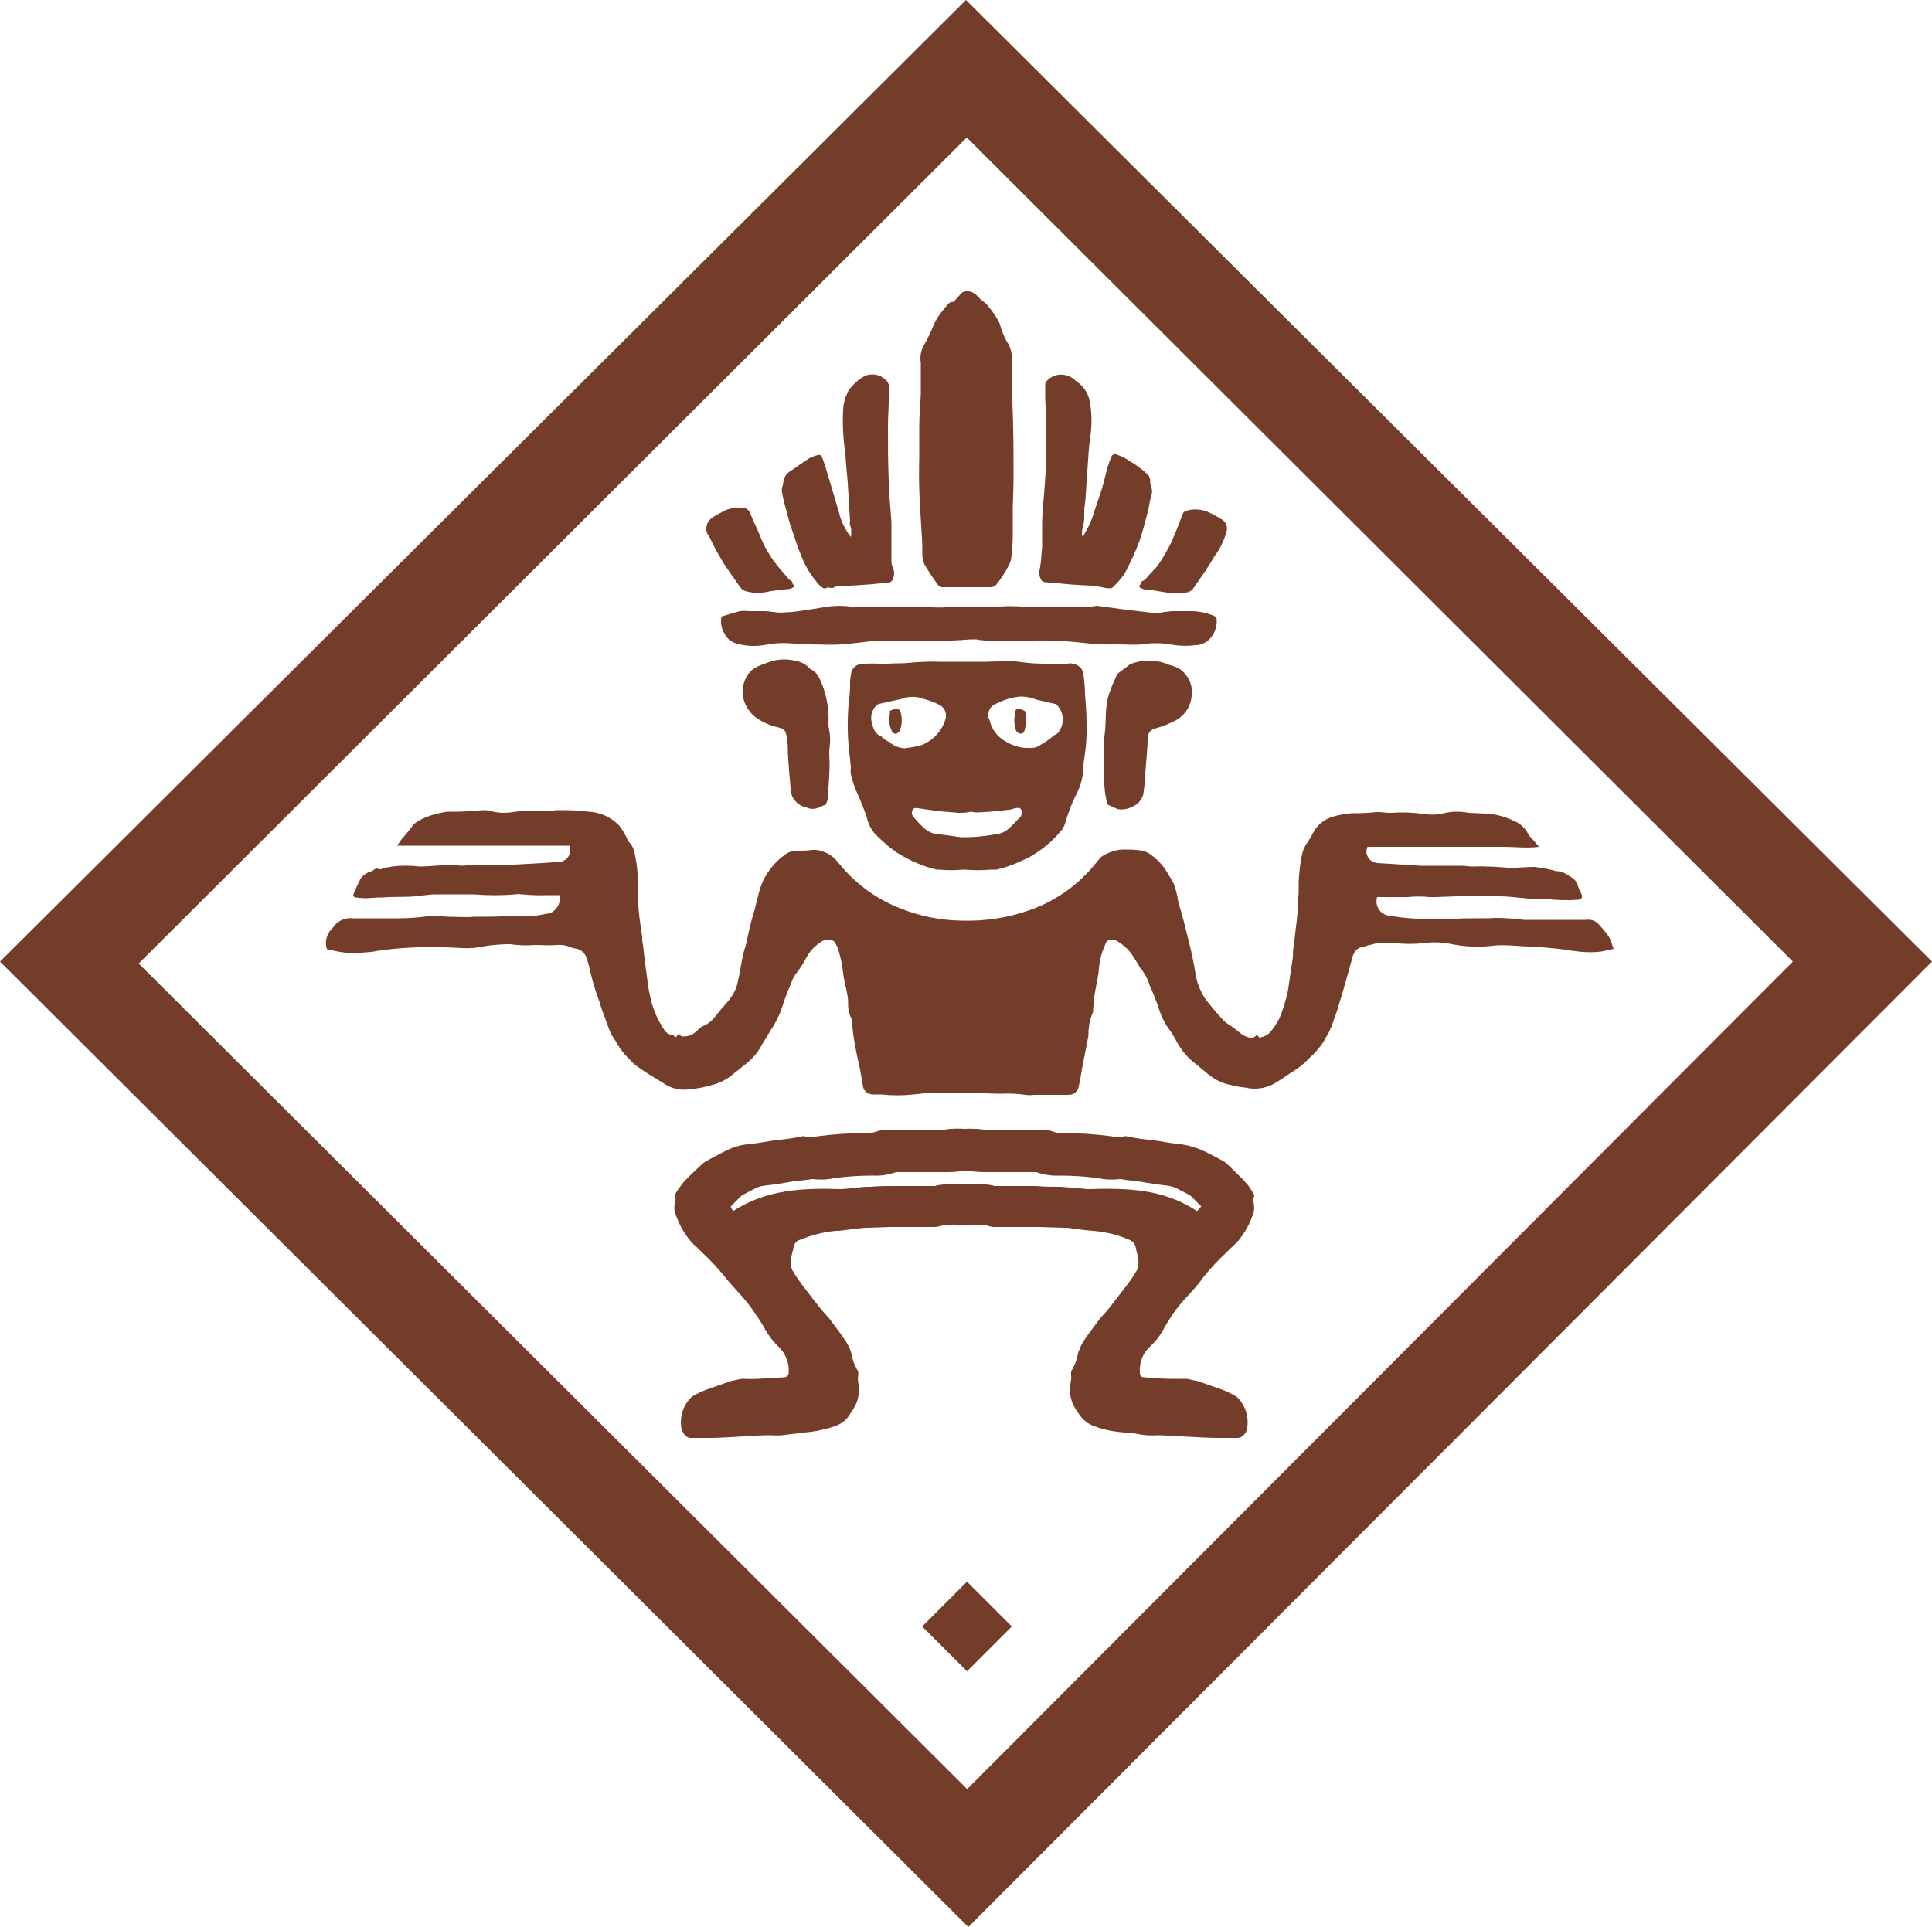 <?xml version="1.0" encoding="utf-8"?>
<!-- Generator: Adobe Illustrator 27.9.0, SVG Export Plug-In . SVG Version: 6.00 Build 0)  -->
<svg version="1.2" baseProfile="tiny-ps" id="Layer_1" xmlns="http://www.w3.org/2000/svg" xmlns:xlink="http://www.w3.org/1999/xlink" 
		viewBox="0 0 500 498.8" xml:space="preserve">
<title>Ka'Chava</title> 	
<g>
	<path fill-rule="evenodd" fill="#743D2A" d="M250,0L0,248.9l250.6,249.9L500,248.9L250,0z M250.3,463.1L35.9,249.4L250.2,35.6
		L464,248.9L250.3,463.1z"/>
	<path fill-rule="evenodd" fill="#743D2A" d="M183.7,139.2c0.9,1.9,2,4,3.1,5.8c0.2,0.3,0.4,0.7,0.6,1c1.4,2,2.7,4,4.1,5.9
		c0.3,0.5,0.8,0.9,1.4,1.1c1.7,0.5,3.4,0.6,5.1,0.3c1.9-0.4,3.9-0.6,5.8-0.8c0.7,0,1.4-0.3,1.9-0.8c0,0,0,0,0,0c0,0,0,0,0,0
		c0,0-0.1-0.1-0.1-0.1c-0.2-0.2-0.3-0.3-0.4-0.4c0,0-0.1-0.1-0.1-0.1c0.1-0.6-0.4-0.8-0.9-1.1c-0.1-0.1-0.2-0.2-0.3-0.4
		c-1.5-1.7-3-3.4-4.3-5.3c-0.7-1.1-1.4-2.3-2-3.5c-0.6-1.2-0.9-2.2-1.5-3.5c-0.6-1.4-1.3-2.7-1.8-4.1c-0.3-1.1-1.3-1.9-2.4-1.8
		c-1.6-0.1-3.2,0.2-4.6,0.9c-1.1,0.6-2.1,1.1-3.1,1.8c-0.4,0.3-0.7,0.7-1,1.1c-0.3,0.6-0.4,1.2-0.4,1.8c0,0.6,0.2,1.2,0.6,1.7
		C183.6,139,183.6,139.1,183.7,139.2z"/>
	<path fill-rule="evenodd" fill="#743D2A" d="M238.5,137.8c0.2,2.1,0.2,4.2,0.2,6.2c0.1,0.8,0.3,1.5,0.6,2.2c1,1.7,2.1,3.3,3.2,4.9
		c0.4,0.6,1,1,1.7,0.9c4,0,8.1,0,12.1,0c0.7,0,1.4-0.3,1.7-0.9c0.6-0.7,1.1-1.5,1.6-2.2c0.5-0.8,1-1.6,1.4-2.4
		c0.3-0.6,0.6-1.3,0.7-2c0.2-1.9,0.4-3.9,0.4-5.8c0-2.4,0-4.9,0-7.3c0.1-2.9,0.2-5.8,0.2-8.6c0-4.1,0-8.1-0.1-12
		c0-2.5-0.2-4.9-0.2-7.4c-0.1-1.2-0.1-2.6-0.1-3.7s0-2.1,0-3.1c-0.1-0.8-0.1-1.7-0.1-2.5c0.3-2-0.1-4.1-1.3-5.8
		c-0.8-1.5-1.4-3-1.8-4.6c-0.8-1.6-1.8-3.1-3-4.5c-0.7-0.9-1.8-1.5-2.6-2.4c-0.6-0.7-1.5-1.3-2.4-1.4c-0.3-0.1-0.6-0.1-0.9,0
		c-0.4,0.1-0.7,0.2-1,0.5l-2,2.2c-0.7,0-1.3,0.3-1.7,0.9c-0.6,0.8-1.3,1.5-1.9,2.4c-0.6,0.8-1.1,1.7-1.5,2.6c-0.7,1.7-1.5,3.4-2.4,5
		c-0.9,1.4-1.3,3.2-1,4.9c0,0.9,0,1.8,0,2.8c0,0.3,0,0.6,0,0.9c0,1.5,0,3,0,4.5c-0.1,2.5-0.4,5.4-0.4,8.1c0,2.6,0,5.2,0,7.9
		c-0.1,4.2-0.1,8.5,0.2,12.8L238.5,137.8z"/>
	
		<rect x="242.1" y="412.8" transform="matrix(0.707 -0.707 0.707 0.707 -224.349 300.327)" fill-rule="evenodd" fill="#743D2A" width="16.4" height="16.4"/>
	<path fill-rule="evenodd" fill="#743D2A" d="M415.8,241.7c-0.6-0.9-1.4-1.7-2.1-2.5c-0.8-0.9-2.1-1.3-3.3-1.1c-2.1,0-4.2,0-6.3,0
		h-4.7c-1.7,0-3.3,0-5,0c-2.4-0.3-4.8-0.5-7.2-0.5c-3.4,0.2-6.8,0-10.2,0.2c-2.2,0-4.4,0-6.6,0c-3.6,0.1-7.2-0.1-10.7-0.8
		c-0.3,0-0.6-0.1-0.8-0.1c-2-0.6-3.1-2.7-2.5-4.7c0.4,0,0.9,0,1.3,0c2.2,0,4.5,0,6.7,0c1.8-0.2,3.7-0.2,5.5,0c0.5,0,1.1,0,1.6,0
		l8.5-0.3c1,0,2.1,0,3.1,0c2.4,0.2,5.2,0,7.3,0.2c2.1,0.2,4.2,0.4,6.3,0.6c1.2,0,2.3,0,3.4,0c2.7,0.3,5.5,0.4,8.3,0.2
		c1-0.1,1.2-0.7,0.9-1.4c-0.3-0.7-0.7-1.4-0.9-2.1c-0.3-1-0.8-1.8-1.7-2.3c-1.2-0.7-2.2-1.6-3.8-1.6c-0.3,0-0.5-0.1-0.8-0.2
		c-1.6-0.4-3.2-0.7-4.9-0.9c-1.5,0-3.1,0.1-4.6,0.2c-0.8,0-1.6,0-2.4,0c-1.8-0.1-3.6-0.3-5.4-0.3c-1.3-0.1-2.6,0-3.8,0
		c-0.9,0-1.7-0.2-2.5-0.2h-5.9c-1.6,0-3.2,0-4.8,0c-1.1,0-2.2-0.2-3.2-0.2c-2.7-0.2-5.3-0.3-8-0.5c-0.3,0-0.7-0.1-1-0.2
		c-1.6-0.6-2.4-2.4-1.7-4h17.6c3,0,6,0,8.9,0s5.8,0,8.7,0c3,0,5.9,0.4,9.2,0l-1.7-2c-0.4-0.4-0.8-0.8-1.1-1.3
		c-0.8-1.6-2.1-2.8-3.7-3.4c-0.2-0.1-0.4-0.2-0.6-0.3c-2.1-0.9-4.3-1.5-6.6-1.6l-4.6-0.2c-1.9-0.4-3.9-0.4-5.9,0
		c-1.8,0.5-3.7,0.6-5.5,0.3c-2.9-0.4-5.8-0.5-8.7-0.3c-0.9,0-1.8-0.1-2.8-0.2h-0.7c-1.6,0.1-3.2,0.3-4.9,0.3
		c-2.2-0.1-4.5,0.3-6.6,0.9c-1.9,0.6-3.6,1.8-4.7,3.5c-0.5,1-1.1,2-1.7,3c-0.7,0.9-1.2,1.9-1.5,3.1c-0.5,2.4-0.8,4.9-0.9,7.3
		c0,0.6,0,1.1,0,1.7c0,0.4,0,0.9,0,1.3c-0.2,1.2-0.2,2.4-0.2,3.6c-0.1,0.8-0.1,1.7-0.2,2.5c-0.3,2.5-0.6,5.1-0.9,7.6
		c-0.2,1-0.2,1.9-0.2,2.8c-0.3,2.2-0.7,4.4-1,6.7c-0.3,2.6-1,5.1-1.9,7.6c-0.6,1.8-1.6,3.4-2.8,4.9c-0.3,0.4-0.7,0.7-1.2,1
		c-0.6,0.3-1.2,0.5-1.8,0.6c-0.1-0.2-0.2-0.3-0.3-0.4l-0.4-0.3c-0.4,0.6-1.1,0.8-1.7,0.7c-1.1-0.2-2.2-0.8-3-1.6
		c-0.6-0.5-1.4-1-2-1.5c-0.6-0.3-1.2-0.8-1.7-1.2c-1.6-1.7-3.2-3.6-4.7-5.5c-1.5-2.2-2.5-4.7-2.8-7.4c-0.3-1.8-0.7-3.7-1.1-5.5
		c-0.6-2.4-1.2-4.9-1.8-7.3l-0.7-2.6c-0.3-0.9-0.6-1.8-0.8-2.8c-0.2-1.5-0.6-2.9-1.1-4.4c-0.4-0.8-0.9-1.6-1.4-2.4
		c-1-1.9-2.5-3.6-4.2-4.9c-0.7-0.6-1.6-1.1-2.6-1.3c-1.7-0.3-3.4-0.3-5.1-0.3c-1.8,0.1-3.6,0.7-5.2,1.7c-0.2,0.1-0.4,0.3-0.5,0.4
		l-2.1,2.5c-4.3,5-9.8,8.8-16,11c-5.8,2.1-11.9,3-18,2.8c-5.5-0.1-10.9-1.2-16-3.3c-6.3-2.5-11.7-6.6-15.9-11.9
		c-0.8-1-1.9-1.9-3.1-2.4c-1.1-0.5-2.3-0.8-3.5-0.7c-1.3,0.2-2.7,0.2-4,0.2c-1.3,0-2.5,0.5-3.4,1.3c-2.2,1.6-3.9,3.8-5.2,6.2
		c-0.6,1.4-1.1,2.8-1.4,4.2c-0.3,1.1-0.6,2.2-0.8,3.2c-0.3,1-0.6,2-0.9,3.1c-0.5,1.9-0.9,3.8-1.3,5.7c-0.2,1-0.6,1.9-0.8,2.9
		c-0.6,2.5-0.9,5-1.5,7.5c-0.3,1.6-1.1,3.1-2.1,4.4c-1.2,1.5-2.5,2.8-3.6,4.3c-0.9,1.2-2.1,2.2-3.5,2.7c-0.4,0.3-0.8,0.6-1.1,0.9
		c-1,1.1-2.3,1.7-3.8,1.7c-0.4,0-0.8-0.2-0.9-0.6h-0.3l-0.7,0.8c-0.4-0.2-0.6-0.6-0.9-0.6c-1-0.1-1.8-0.7-2.2-1.5
		c-1.8-2.7-3-5.6-3.6-8.8c-0.4-1.6-0.6-3.3-0.8-5c-0.4-2.6-0.7-5.4-1-8.1c-0.2-0.7-0.2-1.3-0.2-2c-0.3-2.3-0.7-4.5-0.9-6.8
		c-0.3-3.2-0.1-6.3-0.3-9.5c-0.1-1.9-0.4-3.7-0.8-5.5c-0.2-1-0.6-1.9-1.3-2.6c-0.2-0.3-0.5-0.6-0.6-1c-0.5-1.1-1.1-2.1-1.8-3.1
		c-2.1-2.4-5.1-3.8-8.3-3.9c-2.5-0.4-5.1-0.4-7.6-0.4c-0.2,0-0.4,0-0.7,0c-0.8,0.2-1.7,0.2-2.5,0.2c-3.1-0.2-6.3-0.1-9.4,0.4
		c-1.6,0.2-3.2,0.1-4.8-0.3c-0.6-0.2-1.3-0.3-2-0.3c-2.3,0.1-4.6,0.4-6.9,0.4c-0.8,0-1.6,0-2.4,0c-2.5,0.3-5,1-7.3,2.2
		c-0.8,0.4-1.5,1-2,1.7c-0.9,1.2-1.8,2.3-2.8,3.4c-0.3,0.4-0.6,0.9-1,1.5h44.6c0.1,0.4,0.2,0.7,0.2,1.1c0,1.7-1.3,3.1-3,3.1
		c-3.8,0.3-7.7,0.5-11.5,0.7c-1.5,0-3,0-4.5,0h-4.2l-3.6,0.2c-0.8,0.1-1.7,0.1-2.5,0c-1.4-0.2-2.9-0.2-4.3,0
		c-1.8,0.1-3.6,0.3-5.4,0.3c-2.4-0.3-4.8-0.3-7.2,0c-0.6,0.2-1.3,0.2-1.8,0.3c-0.6,0.1-0.9,0.6-1.7,0.3c-0.8-0.3-1.2,0.4-1.7,0.6
		c-1.1,0.3-2.1,0.9-2.8,1.8c-0.7,1.3-1.3,2.7-1.9,4.1c-0.2,0.4,0.1,0.9,0.6,0.9c0.9,0.1,1.8,0.2,2.8,0.2c1.3-0.1,2.7-0.2,4-0.2
		c2.4-0.2,5.1-0.1,7.3-0.2c2.2-0.1,4.4-0.6,6.7-0.6c3.2,0,6.5,0,9.7,0c3.6,0.3,7.2,0.3,10.8,0c0.5-0.1,1.1-0.1,1.6,0
		c2.3,0.2,4.6,0.3,6.9,0.2c1,0,1.9,0,2.9,0c0.4,1.7-0.4,3.4-1.8,4.3c-0.2,0.2-0.5,0.4-0.8,0.4c-1.6,0.2-3,0.7-4.8,0.7
		c-1.8,0-3.7,0-5.5,0c-3.1,0.2-6.2,0.2-9.3,0.2c-2.1,0.2-4.2,0-6.3,0l-4.2-0.2c-0.3,0-0.7,0-1,0c-2.6,0.4-5.3,0.6-7.9,0.6
		c-2.1,0-4.5,0-6.3,0c-1.8,0-3.6,0-5.5,0c-1.6-0.2-3.2,0.3-4.4,1.4c-0.4,0.4-0.7,0.8-1,1.2c-1.5,1.4-2,3.5-1.4,5.4l2.4,0.5
		c0.8,0.2,1.7,0.3,2.5,0.4c1.4,0.1,2.7,0.1,4.1,0c1.4-0.1,2.9-0.2,4.3-0.5c3.4-0.5,6.8-0.8,10.3-0.9c1.9,0,4.1,0,5.9,0
		c1.8,0,3.6,0.1,5.5,0.2c1.8,0.1,3.6,0,5.3-0.4c2.3-0.4,4.7-0.6,7.1-0.6c2.1,0.3,4.3,0.4,6.4,0.2c1.8,0,3.7,0.2,5.5,0
		c1.4-0.1,2.8,0.1,4.1,0.7c0.3,0.1,0.6,0.2,0.9,0.2c1.3,0.2,2.3,1,2.8,2.2c0.2,0.6,0.4,1.2,0.6,1.8c0.7,3.3,1.6,6.5,2.8,9.7
		c0.5,1.7,1.1,3.4,1.8,5.2c0.4,1.2,1,2.8,1.4,3.5c0.4,0.7,1,1.4,1.3,2.1c1,1.7,2.2,3.2,3.6,4.5c0.7,0.8,1.6,1.5,2.5,2.1
		c2,1.4,4.1,2.6,6.2,3.9c1.8,1.2,4,1.8,6.2,1.5c2.3-0.2,4.5-0.6,6.7-1.3c1.5-0.4,2.8-1.1,4.1-2l4.6-3.7c1.6-1.3,2.9-3,3.8-4.8
		c0.6-1,1.4-2.2,1.9-3.1s1.1-1.6,1.5-2.5c0.7-1.3,1.4-2.7,1.8-4.2c0.7-2.3,1.7-4.6,2.6-6.8c0.2-0.5,0.4-0.9,0.7-1.3
		c1.2-1.5,2.2-3.1,3.1-4.8c0.9-1.6,2.3-2.9,3.9-3.9c0.9-0.4,2-0.4,3,0c0.4,0.5,0.7,1.1,1,1.7c0.5,1.6,0.9,3.3,1.2,4.9
		c0.2,2,0.5,3.9,1,5.8c0.2,1.1,0.5,2.3,0.5,3.4c-0.1,1.5,0.2,2.9,0.8,4.2c0.1,0.2,0.2,0.4,0.2,0.6c0.1,1.5,0.2,3.1,0.5,4.7
		c0.4,2.7,1,5.3,1.6,8l0.7,4.1c0.1,1.4,1.4,2.4,2.8,2.3c0.7,0,1.3,0,2,0c2.8,0.3,5.5,0.3,8.3,0c1.5-0.1,3-0.4,4.4-0.4
		c2,0,3.9,0,5.9,0c1,0,1.8,0,2.8,0s2,0,3,0c2.2,0.1,4.4,0.2,6.6,0.2c2.1-0.1,4.2,0,6.3,0.3c0.7,0.1,1.4,0.1,2.2,0h8.7
		c0,0,0.1,0,0.1,0c1.4,0.1,2.7-0.9,2.8-2.3c0.4-1.8,0.7-3.7,1-5.5c0.5-2.4,1-4.8,1.4-7.1c0.2-0.8,0-1.6,0.2-2.4
		c0.1-1.5,0.5-2.9,1.1-4.2c0-0.2,0-0.5,0-0.8c0.1-1,0.3-2.1,0.3-3.1c0.3-2.1,0.8-4.2,1.1-6.2c0.1-1.9,0.4-3.7,1-5.5
		c0.4-0.9,0.7-1.9,1.2-2.8c0.9-0.1,1.8-0.5,2.8,0.2c1.6,1,3,2.3,4,3.9c0.5,0.9,1.2,1.8,1.7,2.8c1,1.2,1.8,2.5,2.3,4
		c0.2,0.6,0.4,1.2,0.7,1.7c0.6,1.5,1.3,3.1,1.8,4.7c0.7,2.2,1.7,4.3,3.1,6.1c0.4,0.6,0.8,1.2,1.2,1.9c1.1,2.3,2.7,4.4,4.6,6
		c1.7,1.3,3.3,2.8,5.1,4.1c1.5,1,3.2,1.7,5,2c1.1,0.3,2.3,0.5,3.4,0.6c2.5,0.6,5.1,0.3,7.4-0.9c1.5-0.9,2.9-1.8,4.3-2.8
		c1-0.6,1.9-1.2,2.8-1.9c1.1-0.9,2.1-2,3.2-3c1.4-1.4,2.6-3,3.5-4.8c0.5-0.7,0.8-1.5,1.1-2.2c0.7-1.9,1.4-3.7,1.9-5.5
		c0.8-2.5,1.5-5,2.2-7.5c0.5-1.8,1-3.6,1.5-5.4c0.4-1.4,1.5-2.4,3-2.5c0.5-0.1,1-0.4,1.5-0.4c0.7-0.2,1.4-0.4,2.1-0.5c1,0,2,0,2.9,0
		h1.3c2.6,0.3,5.2,0.3,7.8,0c2.2-0.3,4.4-0.2,6.6,0.2c3.3,0.7,6.7,0.9,10.1,0.6c1.6-0.2,3.1-0.3,4.7-0.2c1.9,0,3.8,0.3,5.8,0.3
		c3.7,0.2,7.4,0.5,11,1.1c2.1,0.3,4.2,0.5,6.4,0.3c0.5,0,1.1-0.1,1.6-0.2l1.8-0.4l0.9-0.2C417.2,244.6,416.9,242.9,415.8,241.7z"/>
	<path fill-rule="evenodd" fill="#743D2A" d="M324.6,309.7c0,0,0-0.5-0.2-0.7c-0.6-1.1-1.3-2.2-2.2-3.1c-1.3-1.5-2.8-2.8-4.2-4.2
		c-0.4-0.4-0.8-0.8-1.2-1c-1.5-0.9-3.1-1.7-4.7-2.5c-2.2-1.1-4.6-1.8-7.1-2.1c-2.3-0.2-4.5-0.7-6.8-1c-2.3-0.2-4.5-0.5-6.7-1
		c-0.1,0-0.3,0-0.4,0c-1.2,0.3-2.4,0.3-3.6,0c-3.9-0.5-7.9-0.8-11.8-0.8c-1,0.1-2.1,0-3-0.3c-1.1-0.5-2.4-0.7-3.6-0.6
		c-1.6,0-3.2,0-4.9,0c-1.2,0-2.4,0-3.6,0c-1.9,0-3.9,0-5.8,0c-1.7-0.2-3.5-0.3-5.2-0.2c-1.7-0.1-3.5-0.1-5.2,0.2c-1.9,0-3.9,0-5.8,0
		c-1.2,0-2.4,0-3.6,0c-1.2,0-3.2,0-4.9,0c-1.2-0.1-2.5,0.2-3.6,0.6c-1,0.3-2,0.4-3,0.3c-4,0-7.9,0.3-11.8,0.8
		c-1.2,0.3-2.4,0.3-3.6,0c-0.1,0-0.3,0-0.4,0c-2.2,0.5-4.5,0.8-6.7,1c-2.3,0.3-4.5,0.8-6.8,1c-2.5,0.2-4.8,0.9-7,2.1
		c-1.6,0.8-3.1,1.6-4.7,2.5c-0.4,0.3-0.8,0.6-1.2,1c-1.5,1.4-3,2.8-4.3,4.2c-0.8,1-1.6,2-2.2,3.1c-0.1,0.2-0.3,0.6-0.2,0.7
		c0.5,0.7,0,1.4,0,2c-0.1,0.6-0.1,1.3,0,1.9c0.9,2.9,2.4,5.7,4.4,8c0.8,0.8,1.7,1.5,2.5,2.4c2.2,2,4.2,4.2,6.1,6.5
		c2.2,2.8,4.9,5.3,7,8.3c1.2,1.7,2.4,3.4,3.4,5.3c1,1.7,2.1,3.2,3.5,4.5c1.8,1.7,2.8,4.2,2.6,6.7c0,0.7-0.4,1.1-1.1,1.2
		c-2.3,0.1-4.6,0.3-6.9,0.4s-3,0-4.2,0c-0.2,0-2.8,0.6-2.8,0.6l-5.7,2c-1.5,0.5-3,1.2-4.3,2c-2.2,2-3.2,5-2.8,7.9
		c0.2,1.1,1,3,2.8,2.8c2.3,0,2.6,0,4.9,0c3.7,0,13.5-0.8,15.1-0.7c1.7,0.1,3.3,0.1,5-0.2c1.3-0.2,2.8-0.3,4-0.5
		c2.8-0.2,5.5-0.8,8.1-1.7c1.7-0.6,3.1-1.7,3.9-3.3c0.6-0.8,1.1-1.6,1.5-2.5c0.7-1.8,0.9-3.7,0.5-5.5c-0.1-0.6-0.1-1.2,0-1.8
		c0.1-0.6,0-1.2-0.4-1.7c-0.7-1.3-1.2-2.7-1.4-4.1c-0.3-1.1-0.8-2.1-1.4-3c-1.3-2-2.8-3.9-4.2-5.8c-0.7-0.9-1.5-1.6-2.2-2.5
		c-1.5-1.9-3-3.8-4.5-5.8c-1.1-1.4-2.1-2.9-3-4.4c-0.3-0.8-0.4-1.6-0.3-2.5c0-1.1,0.5-2.2,0.7-3.4c0.1-0.9,0.8-1.7,1.7-1.9
		c2.9-1.2,6-2,9.2-2.3c1.8,0,3.6-0.4,5.4-0.6c0.8,0,1.7-0.2,2.5-0.2l6.1-0.2h4.5c0.5,0,1,0,1.6,0h5.8c0.6-0.1,1.1-0.2,1.7-0.4
		c1.9-0.3,3.8-0.3,5.7,0c1.9-0.3,3.8-0.3,5.7,0c0.6,0.2,1.1,0.3,1.7,0.4h5.8c0.5,0,1,0,1.6,0h4.5l6.1,0.2c0.9,0,1.7,0,2.5,0.2
		c1.8,0.2,3.6,0.5,5.5,0.6c3.2,0.3,6.3,1,9.2,2.3c0.9,0.3,1.5,1,1.7,1.9c0.2,1.1,0.6,2.2,0.7,3.4c0.1,0.8,0,1.7-0.3,2.5
		c-0.9,1.5-1.9,3-3,4.4c-1.5,1.9-3,3.9-4.5,5.8c-0.7,0.9-1.5,1.6-2.2,2.5c-1.4,1.9-2.9,3.8-4.2,5.8c-0.6,0.9-1,2-1.4,3
		c-0.2,1.4-0.7,2.8-1.4,4.1c-0.4,0.5-0.5,1.1-0.4,1.7c0.1,0.6,0,1.2-0.1,1.8c-0.4,1.8-0.2,3.8,0.5,5.5c0.4,0.9,0.9,1.7,1.5,2.5
		c0.9,1.5,2.3,2.7,3.9,3.3c2.6,1,5.3,1.5,8.1,1.7c1.3,0.1,2.8,0.2,4,0.5c1.6,0.3,3.3,0.3,4.9,0.2c1.7,0,11.4,0.7,15.1,0.7
		c2.3,0,2.6,0,4.9,0c1.9,0.1,2.8-1.8,2.8-2.8c0.4-2.9-0.6-5.9-2.8-7.9c-1.4-0.8-2.8-1.5-4.3-2l-5.7-2c-0.2,0-2.8-0.6-2.8-0.6
		c-1.2,0-2.1,0-4.2,0s-4.6-0.2-6.9-0.4c-0.8,0-1.1-0.4-1.1-1.2c-0.2-2.5,0.7-5,2.6-6.7c1.4-1.3,2.6-2.8,3.5-4.5
		c1-1.8,2.1-3.6,3.4-5.3c2.1-2.8,4.9-5.2,7-8.3c1.9-2.3,3.9-4.5,6.1-6.5c0.8-0.9,1.7-1.6,2.5-2.4c2-2.3,3.5-5,4.4-8
		c0.1-0.6,0.1-1.3,0-1.9C324.5,311.1,324,310.4,324.6,309.7z M309.8,313.5c-8.7-5.8-18.2-6-28.1-5.7c-0.8,0-1.6-0.2-2.4-0.2l-2-0.2
		c-1,0-2.1-0.2-3.1-0.2c-2,0-4,0-6.1-0.2h-6.4h-4.3l-0.7-0.2c-2.3-0.4-4.6-0.5-7-0.3c-2.3-0.2-4.7-0.1-7,0.3l-0.7,0.2h-4.3h-6.3
		c-2,0-4.1,0-6.1,0.2c-1,0-2.1,0-3.1,0.2l-2,0.2l-2.4,0.2c-9.9-0.3-19.3,0-28.1,5.7c-0.2-0.4-0.4-0.7-0.6-1.2l1.5-1.5l1.3-1.3
		c1-0.6,2-1.1,3-1.6c0.9-0.5,1.9-0.9,3-1c1.9-0.2,3.8-0.5,5.7-0.8l1.7-0.3c0.6,0,1.2-0.2,1.8-0.2c0.6-0.1,2-0.2,3.1-0.4
		c1.8,0.2,3.7,0.2,5.5-0.2c3.4-0.5,6.8-0.7,10.2-0.7c2,0.1,4.1-0.2,6-0.9h0.5h4.2h2.2h1.5c1.7,0,3.4,0,5.1,0c1,0,2.1-0.1,3.1-0.2
		c0.1,0,0.1,0,0.2,0h1.3h1.4c0.1,0,0.1,0,0.2,0c1,0.1,2.1,0.2,3.1,0.2c1.7,0,3.4,0,5.1,0h1.5h2.2h4.2h0.5c1.9,0.7,4,1,6,0.9
		c3.4,0,6.8,0.2,10.2,0.7c1.8,0.4,3.7,0.4,5.5,0.2c1.1,0.2,2.1,0.3,3,0.4c0.9,0.1,1.2,0,1.8,0.2l1.7,0.3c1.9,0.3,3.8,0.6,5.7,0.8
		c1,0.1,2.1,0.5,3,1c1,0.5,2,1,3,1.6l1.3,1.3l1.5,1.5C310.4,312.7,310.1,313.2,309.8,313.5z"/>
	<path fill-rule="evenodd" fill="#743D2A" d="M221.8,205.2c0.7,1.5,1.3,3.1,1.9,4.6c0.2,0.5,0.4,1.1,0.6,1.6
		c0.3,1.7,1.1,3.3,2.3,4.6c1.7,1.7,3.5,3.3,5.5,4.7c3.2,2,6.6,3.5,10.3,4.4c0.2,0,0.4,0,0.7,0c2,0.2,4.1,0.2,6.2,0h0.3
		c2.3,0.2,4.6,0.2,6.8,0c0.5,0,1,0,1.5,0c3-0.7,5.9-1.9,8.6-3.3c3-1.7,5.6-3.8,7.8-6.4c0.6-0.6,1-1.3,1.3-2.1c0.7-2.5,1.6-5,2.8-7.4
		c1.3-2.4,2-5.1,2-7.8c0-0.6,0.1-1.2,0.2-1.7c0.5-3,0.7-6.1,0.6-9.1c0-2.6-0.2-5.1-0.4-7.7c0-1.7-0.2-3.4-0.4-5.1
		c-0.1-0.6-0.3-1.1-0.6-1.5c-0.9-1-2.3-1.5-3.6-1.2c-1.8,0.1-3.7,0.1-5.5,0c-2.1,0-4.2-0.1-6.3-0.4c-1.2-0.2-2.5-0.3-3.8-0.2
		c-1.7,0-3.5,0-5.2,0.1h-3.2c-2.8,0-5.5,0-8.5,0c-2.9-0.1-5.8,0-8.7,0.3c-2,0.2-4,0-6,0.3c-2.1-0.2-4.3-0.2-6.4,0
		c-1,0.2-1.8,0.9-2.2,1.8c-0.2,0.8-0.3,1.6-0.4,2.5c0,1.7,0,3.4-0.3,5.1c-0.5,5.1-0.4,10.2,0.3,15.2c0,0.7,0.2,1.5,0.2,2.2
		c-0.1,0.6-0.1,1.1,0,1.7C220.6,202.1,221.1,203.7,221.8,205.2z M257.5,182.3c2.1-1.1,4.3-1.8,6.6-2c0.9,0,1.9,0.1,2.8,0.4
		c0.4,0.1,0.9,0.2,1.3,0.4c1.6,0.4,3.2,0.7,4.8,1.1c0.4,0,0.8,0.6,1.1,1c1.4,2,1.2,4.7-0.3,6.5v0c-0.3,0.4-1,0.5-1.3,0.9
		c-1,0.8-2.1,1.6-3.2,2.2c-0.8,0.6-1.8,0.9-2.8,0.8c-2.2,0.1-4.3-0.5-6.1-1.6c-2.1-1.1-3.6-3-4.2-5.2c0-0.4-0.4-0.8-0.4-1.2
		C255.6,184.1,256.3,182.8,257.5,182.3z M251.2,210.1c0.4,0,0.9,0.2,1.4,0.2c1.6,0,3.2-0.2,4.8-0.3c1.6-0.1,2.5-0.3,3.7-0.4
		c0.6,0,1.1-0.3,1.7-0.4c0.6-0.1,1.2-0.2,1.5,0.4c0.3,0.6,0.2,1.3-0.2,1.8v0c-1.1,1.1-2.1,2.3-3.3,3.3c-1,0.8-2.2,1.2-3.4,1.3
		c-2.9,0.5-5.9,0.8-8.9,0.7c-2-0.3-4-0.6-6-0.8c-1.3-0.1-2.6-0.8-3.5-1.7c-0.9-0.8-1.7-1.7-2.5-2.6l-0.3-0.4c-0.3-0.5-0.3-1.1,0-1.6
		c0.3-0.5,0.8-0.5,1.3-0.4c1.6,0.2,3.3,0.5,4.9,0.7c1.7,0.2,3.8,0.3,5.7,0.5C249.2,210.4,250.2,210.4,251.2,210.1z M226.7,182.7
		c0.2-0.2,0.5-0.4,0.8-0.5l5-1.1c0.3,0,0.5-0.1,0.8-0.2c1.8-0.7,3.9-0.7,5.7,0c1.5,0.4,2.9,0.9,4.2,1.6c1.3,0.7,1.9,2.2,1.5,3.6
		c-0.7,2.4-2.2,4.4-4.2,5.7c-1,0.7-2.1,1.2-3.3,1.4c-1,0.2-2.1,0.4-3.1,0.5c-1.4-0.1-2.8-0.6-3.9-1.6c-0.3-0.2-0.6-0.3-0.9-0.5
		c-0.3-0.2-0.5-0.4-0.8-0.6c-0.2,0-0.3-0.4-0.5-0.4c-1.2-0.5-2-1.7-2.2-3C225.1,185.9,225.5,184,226.7,182.7z"/>
	<path fill-rule="evenodd" fill="#743D2A" d="M225.6,157.1c-1-0.1-2-0.1-3-0.1c-0.8,0.1-1.7,0.1-2.5,0c-2.5-0.3-5.1-0.2-7.6,0.3
		c-1.7,0.3-3.7,0.6-5.1,0.8c-1.4,0.2-2.8,0.4-4.2,0.4c-0.8,0.1-1.6,0.1-2.4,0c-1-0.1-1.9-0.3-3-0.3c-1.2,0-2.6,0-3.9,0
		c-0.8-0.1-1.6-0.1-2.4,0c-1.6,0.4-3.1,0.9-4.8,1.4c-0.4,2.1,0.3,4.2,1.8,5.8c0.2,0.2,0.5,0.5,0.8,0.6c0.3,0.2,0.7,0.4,1.1,0.5
		c2.5,0.8,5.2,0.9,7.8,0.4c1.9-0.4,3.9-0.5,5.9-0.4c1.8,0.1,3.6,0.3,5.4,0.3c2.8,0,5.5,0.2,8.3,0c2.8-0.2,5.5-0.6,8.3-0.9h0.6
		c4.8,0,9.6,0,14.4,0c3.4,0,6.7-0.1,10.1-0.4c0.5,0,1,0,1.5,0c0.9,0.2,1.8,0.3,2.8,0.3c3.8,0,7.6,0,11.5,0c4.4-0.1,8.9,0.1,13.3,0.6
		c2.5,0.3,5,0.5,7.5,0.4h1.8c2,0,3.9,0.2,5.9,0c2.4-0.4,4.9-0.4,7.4,0c2.1,0.4,4.3,0.5,6.5,0.2c1.1,0,2.1-0.4,3-1
		c1.8-1.4,2.8-3.8,2.4-6.1c0,0,0,0,0,0c0,0,0-0.1,0-0.1c-0.4-0.2-0.8-0.6-1.2-0.6c-1.5-0.6-3.1-0.9-4.7-1c-1.9,0-3.7,0-5.5,0
		c-0.7,0-1.4,0.2-2.1,0.2c-0.8,0.2-1.6,0.3-2.4,0.3c-3.5-0.4-7.1-0.8-10.6-1.3l-3.7-0.5c-0.4-0.1-0.9-0.1-1.4,0
		c-1.7,0.3-3.4,0.3-5.1,0.2h-1.2h-7.4h-1.6h-1.7c-1.6-0.1-3.2-0.2-4.9-0.2c-2.3,0-4.6,0.3-6.8,0.3c-3.3,0-6.5-0.2-9.8,0
		c-3.3,0.2-6.6-0.3-10,0h-0.5h-2.8H225.6z"/>
	<path fill-rule="evenodd" fill="#743D2A" d="M269.5,150.2c0,0,0,0.1,0.1,0.1c0.2,0.2,0.5,0.4,0.9,0.4c2.2,0.2,4.6,0.4,6.7,0.6
		c2.1,0.1,4.1,0.3,6.2,0.3c0.4,0,0.8,0.3,1.2,0.3c1,0.2,1.8,0.4,2.8,0.4c0,0,0,0,0,0c0,0,0,0,0,0c0.2,0,0.4-0.1,0.6-0.3
		c1.1-1,2.1-2.2,3-3.4c1.4-2.7,2.7-5.4,3.8-8.3c0.9-2.5,1.5-5.1,2.2-7.6c0.4-1.5,0.5-3,1-4.5c0.2-0.6,0.2-1.3,0-2
		c0-0.2,0-0.3-0.1-0.5c-0.2-0.4-0.3-0.8-0.2-1.2c0-0.3-0.1-0.6-0.2-0.9c-0.1-0.3-0.3-0.6-0.5-0.8c-1.4-1.3-3-2.5-4.7-3.5
		c-1-0.7-2.1-1.2-3.2-1.6c-0.8-0.3-1.2-0.1-1.5,0.6c-0.4,0.9-0.7,1.8-1,2.8c-0.4,1.5-0.8,3.1-1.2,4.6c-0.4,1.5-0.8,2.6-1.4,4.3
		s-1.2,3.8-1.7,5c-0.5,1.3-1.3,2.5-1.9,3.7h-0.4c0-0.7,0-1.5,0.2-2.2c0.3-0.9,0.4-1.8,0.4-2.8c0-0.6,0-1.2,0-1.8
		c0.1-1.2,0.4-2.6,0.4-4c0.2-3.4,0.5-6.9,0.7-10.3c0.1-1.4,0.2-2.7,0.4-4.1c0.5-3.1,0.5-6.2,0-9.2c-0.1-0.5-0.2-1.1-0.4-1.6
		c-0.5-1.4-1.4-2.7-2.6-3.6c-0.3-0.2-0.6-0.5-0.9-0.7c0,0,0,0,0,0c-2.1-2-5.4-1.9-7.3,0.2c-0.2,0.2-0.4,0.5-0.4,0.9
		c0,1.3,0,2.5,0,3.8c0.1,2.1,0.2,4.1,0.2,6.2c0,3.5,0,7.1,0,10.6c-0.1,2.6-0.3,5.3-0.5,7.8c-0.2,2.5-0.5,5.1-0.5,7.6c0,2,0,4,0,6
		c0,0.8-0.2,1.7-0.2,2.5c-0.1,1.1-0.2,2.2-0.4,3.3C268.8,148.4,269,149.3,269.5,150.2C269.5,150.2,269.5,150.2,269.5,150.2z"/>
	<path fill-rule="evenodd" fill="#743D2A" d="M204.8,136.7c0.8,2.1,1.3,4.2,2.2,6.2c1.1,3.2,2.8,6.1,5.1,8.6
		c0.2,0.1,0.3,0.3,0.5,0.4c0.4,0.4,0.9,0.6,1.5,0.2c0.2-0.1,0.3-0.1,0.5,0c0.5,0.2,1.1,0.1,1.5-0.2c0.3-0.1,0.6-0.2,0.9-0.2
		c2.1-0.1,4-0.1,6.2-0.3c2.2-0.1,4.5-0.4,6.7-0.6c0.6,0,1.1-0.5,1.2-1c0.4-0.9,0.4-1.9,0-2.8c0-0.2-0.1-0.3-0.2-0.5
		c-0.2-0.5-0.2-1.1-0.2-1.6c0-1.1,0-2.3,0-3.5c0,0,0,0,0-0.1c0-2,0-4,0-6c0,0,0,0,0-0.1c-0.2-3.6-0.7-7.3-0.7-11
		c-0.2-4.6-0.2-9.2-0.2-13.7c0-3.2,0.3-6.4,0.3-9.7c0,0,0,0,0,0c0,0,0,0,0,0c0.2-1.2-0.5-2.5-1.6-3c-0.2-0.1-0.4-0.4-0.6-0.4
		c-1.2-0.6-2.6-0.6-3.9-0.2c-1.3,0.7-2.5,1.6-3.5,2.8c-0.5,0.4-0.8,0.9-1.1,1.5c-0.7,1.4-1.1,2.9-1.2,4.4c0,0,0,0,0,0.1l0,0
		c-0.2,3.8,0,7.7,0.6,11.5c0.1,2.5,0.4,5,0.6,7.5c0.2,3.3,0.4,6.7,0.6,10c-0.1,0.3-0.1,0.6,0,0.9c0,0,0,0,0,0.1
		c0.2,0.5,0.3,1,0.3,1.5c0,0.5,0,1-0.1,1.5c-1.4-1.8-2.5-3.9-3-6.1l-1.8-6.1c-0.6-1.9-1.1-3.8-1.7-5.7c-0.3-0.9-0.6-1.9-1-2.8
		c0,0,0,0,0-0.1c-0.2-0.4-0.7-0.6-1.1-0.4c-0.8,0.2-1.6,0.5-2.3,0.9c-1.5,1-3,2-4.5,3.1c-1.2,0.6-2,1.8-2.1,3.2
		c0,0.4-0.2,0.8-0.3,1.2c0,0,0,0,0,0.1c-0.1,0.4-0.1,0.8,0,1.1c0,0,0,0,0,0.1c0.3,1.7,0.7,3.3,1.2,5
		C204,133.9,204.3,135.3,204.8,136.7z"/>
	<path fill-rule="evenodd" fill="#743D2A" d="M214.6,189c-0.1-0.5-0.2-1-0.2-1.6c0.2-3.5-0.4-7.1-1.7-10.4c-0.7-1.6-1.2-3.1-3-3.8
		c-1-1.2-2.5-2-4.1-2.2c-1.7-0.4-3.6-0.4-5.3,0c-1.4,0.4-2.8,0.9-4.2,1.5c-0.9,0.4-1.8,1.1-2.4,1.9c-2,2.8-2,6.5,0,9.3
		c0.6,0.9,1.4,1.7,2.3,2.3c1.7,1.1,3.6,1.9,5.5,2.3c1.5,0.4,1.8,0.8,2.1,2.4c0.3,1.6,0.3,2.9,0.3,4.4c0.2,3.3,0.5,6.7,0.8,10
		c0.1,0.3,0.2,0.7,0.3,1c0.7,1.5,2.1,2.6,3.7,2.9c1,0.5,2.2,0.5,3.3,0c0.5-0.3,1.1-0.5,1.7-0.7c0.6-1.3,0.8-2.7,0.7-4.1
		c0.1-2.1,0.3-4.2,0.3-6.3c0-1.5-0.2-3,0-4.5C214.9,191.9,214.9,190.5,214.6,189z"/>
	<path fill-rule="evenodd" fill="#743D2A" d="M286.7,208.3l1.8,0.8c0.4,0.2,0.8,0.4,1.2,0.4c0,0,0.1,0,0.1,0c0,0,0,0,0,0
		c1.2,0.1,2.4-0.2,3.5-0.8c1.3-0.6,2.3-1.8,2.6-3.2c0.2-1.7,0.5-3.5,0.5-5.3c0.2-3.1,0.6-6.2,0.6-9.2c0-1.3,1-2.3,2.2-2.5
		c1.8-0.5,3.5-1.2,5.2-2.1c2.4-1.4,3.9-3.8,4-6.5c0.3-2.6-0.8-5-2.8-6.5c-0.5-0.4-1.1-0.7-1.7-0.9c-0.8-0.3-1.6-0.4-2.3-0.8
		c-1.4-0.5-2.9-0.7-4.4-0.7c-1.5,0-3,0.3-4.4,0.8c-0.1,0-0.2,0.1-0.4,0.2l-2.8,2.1c-0.3,0.2-0.5,0.4-0.6,0.7
		c-0.7,1.5-1.4,3.1-1.9,4.6c-1.4,3.9-0.6,7.9-1.4,11.8v0.3c0,2.3,0,4.7,0,7c0,0.8,0.1,1.5,0.1,2.3c0,0.8,0,1.5,0,2.3
		C285.9,204.8,286.1,206.6,286.7,208.3z"/>
	<path fill-rule="evenodd" fill="#743D2A" d="M297.8,148.4C297.8,148.4,297.8,148.4,297.8,148.4c-0.7,0.6-1.1,1.6-2.3,2.1
		c-0.2,0.1-0.1,0.1-0.2,0.4c-0.2,0.3-0.3,0.6-0.5,1c0.5,0.4,1.1,0.7,1.8,0.7c1.5,0.1,3,0.4,4.2,0.6s2.4,0.4,3.6,0.4c0,0,0,0,0,0
		c0,0,0,0,0.1,0c0.7,0,1.4-0.1,2.1-0.2c0.9,0,1.8-0.4,2.3-1.2c1-1.5,2.3-3.3,3.1-4.5c0.8-1.2,1.6-2.5,2.3-3.7c1.5-2,2.6-4.3,3.2-6.7
		c0.2-1.2-0.4-2.4-1.4-2.9c-1-0.6-2-1.2-3.1-1.7c-0.9-0.5-1.9-0.7-2.9-0.8c-1-0.1-2,0-3,0.3c-0.2,0-0.4,0.1-0.6,0.3
		c-0.2,0.1-0.3,0.3-0.4,0.5c-0.8,2.1-1.7,4.5-2.5,6.3c-0.7,1.8-1.8,3.6-2.8,5.3c-0.5,0.8-1,1.5-1.5,2.2
		C298.9,147.2,298.3,147.8,297.8,148.4C297.8,148.4,297.8,148.4,297.8,148.4z"/>
	<path fill-rule="evenodd" fill="#743D2A" d="M264.2,189.9c0.7,0,0.9-0.6,1-1c0.4-1.4,0.5-2.9,0.3-4.3c0-0.1-0.1-0.4-0.2-0.5
		c-0.7-0.4-1.4-0.8-2.4-0.4c-0.1,0.5-0.3,1-0.3,1.5c-0.2,1.3-0.1,2.6,0.3,3.8C263.1,189.5,263.6,189.9,264.2,189.9z"/>
	<path fill-rule="evenodd" fill="#743D2A" d="M231.5,189.9c0.1,0,0.3,0.1,0.4,0c0.4-0.1,0.7-0.4,0.9-0.6c0.1-0.2,0.2-0.3,0.2-0.5
		c0.5-1.5,0.5-3.2,0-4.7c-0.1-0.3-0.3-0.4-0.5-0.5c-0.2-0.1-0.5-0.2-0.8-0.1c-0.5,0.1-1,0.3-1.4,0.5c0,0.3,0,0.6,0,0.8
		c-0.3,1.4-0.2,2.9,0.4,4.2C230.8,189.4,231.1,189.7,231.5,189.9z"/>
</g>
</svg>